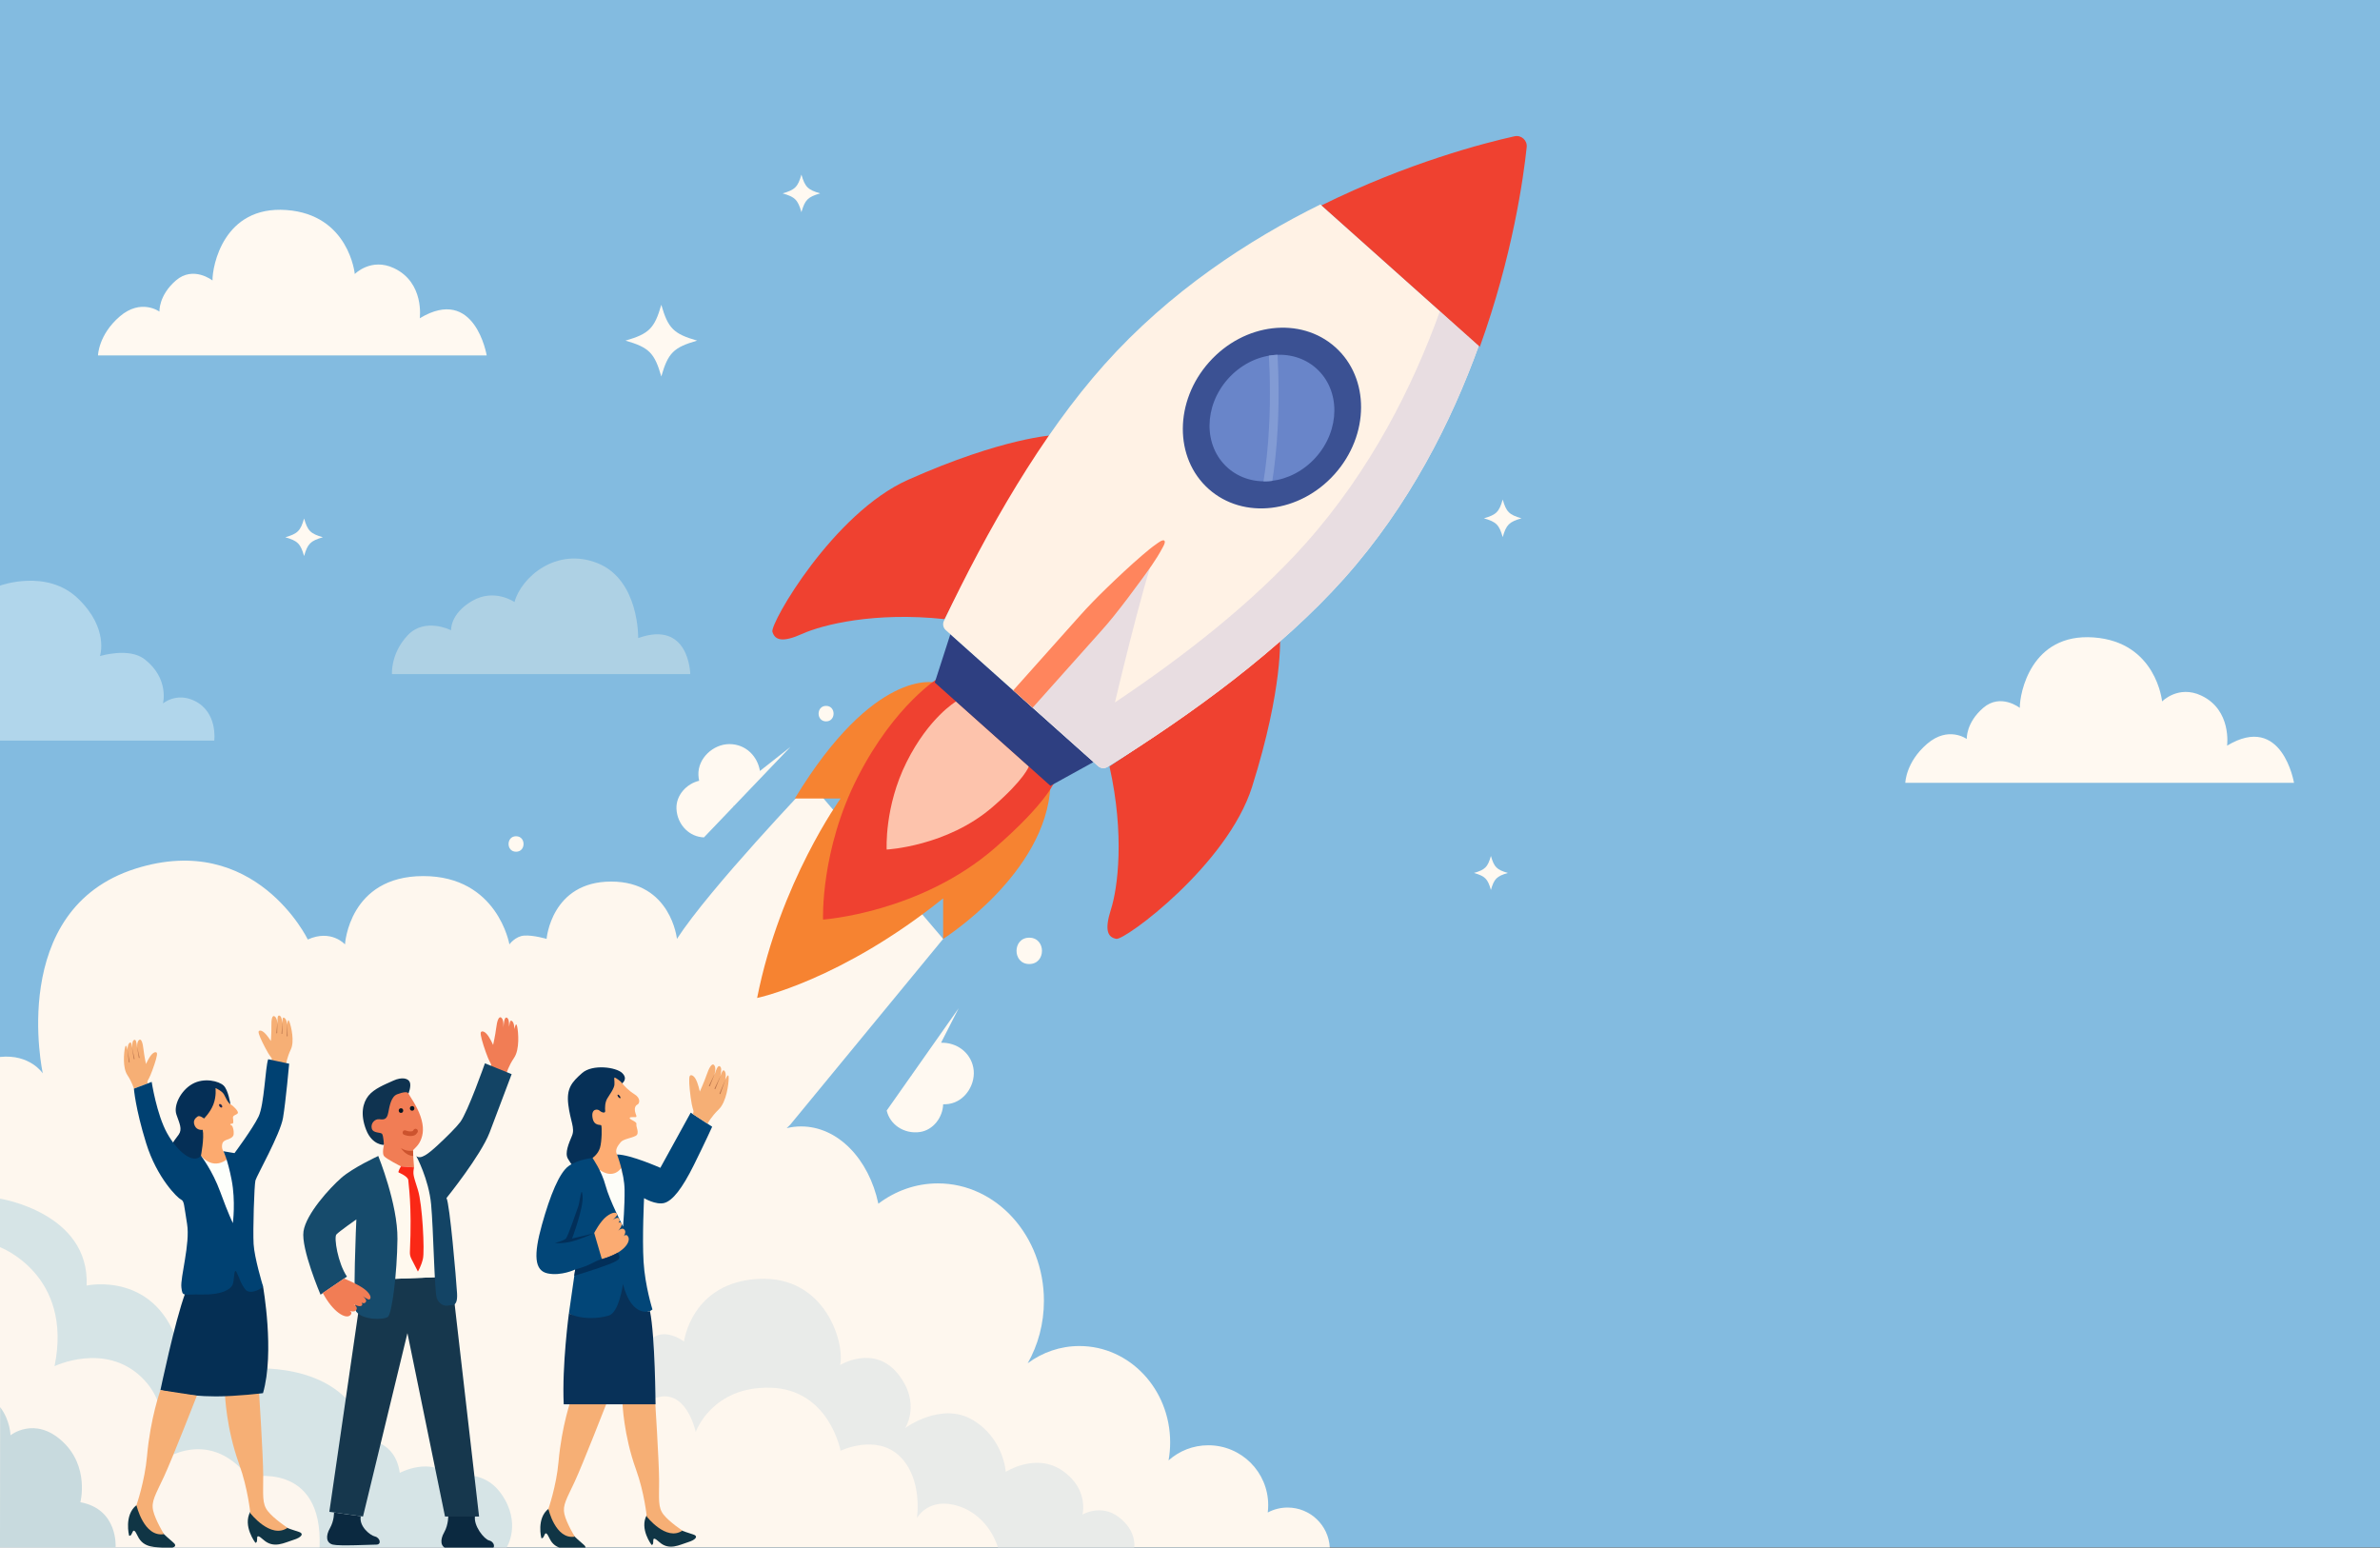 <?xml version="1.0" encoding="UTF-8"?>
<svg id="Layer_1" xmlns="http://www.w3.org/2000/svg" version="1.1" xmlns:xlink="http://www.w3.org/1999/xlink" viewBox="0 0 7677.76 4992.29">
  <rect x="0" y="0" width="7677.76" height="4992.29" fill="#333333" stroke="none"/>
  <!-- Generator: Adobe Illustrator 30.0.0, SVG Export Plug-In . SVG Version: 2.1.1 Build 91)  -->
  <defs>
    <style>
      .st0 {
        fill: #f6af75;
      }

      .st1 {
        fill: #004172;
      }

      .st2 {
        fill: #3b5193;
      }

      .st3 {
        fill: #fa2816;
      }

      .st4 {
        fill: #cc532e;
      }

      .st5 {
        fill: #052f56;
      }

      .st6 {
        fill: #fdac72;
      }

      .st7 {
        fill: #d6e4e6;
      }

      .st8 {
        fill: #fdf6ee;
      }

      .st9 {
        fill: #134465;
      }

      .st10 {
        fill: #6985c9;
      }

      .st11 {
        fill: #f17d55;
      }

      .st12 {
        fill: #071c3e;
      }

      .st13 {
        fill: #031522;
      }

      .st14 {
        fill: #fff9ee;
      }

      .st15 {
        fill: #b1d6eb;
      }

      .st16 {
        fill: #fcaa6f;
      }

      .st17 {
        fill: #ff855d;
      }

      .st18 {
        fill: #022f59;
      }

      .st19 {
        fill: #aed1e4;
      }

      .st20 {
        fill: #fbab72;
      }

      .st21 {
        fill: #fdfdf8;
      }

      .st22 {
        fill: #024678;
      }

      .st23 {
        fill: #0b2940;
      }

      .st24 {
        fill: #1f254b;
      }

      .st25 {
        fill: #164b6c;
      }

      .st26 {
        fill: #ef4130;
      }

      .st27 {
        fill: #2e3f81;
      }

      .st28 {
        fill: #fff9f1;
      }

      .st29 {
        fill: #16374d;
      }

      .st30 {
        fill: #fff2e5;
      }

      .st31 {
        fill: #829bd4;
      }

      .st32 {
        fill: #e8dde1;
      }

      .st33 {
        fill: #0f3350;
      }

      .st34 {
        fill: #bb754c;
      }

      .st35 {
        fill: none;
        stroke: #f68331;
        stroke-miterlimit: 10;
      }

      .st36 {
        fill: #083158;
      }

      .st37 {
        fill: #83bbe0;
      }

      .st38 {
        fill: #fdfffb;
      }

      .st39 {
        fill: #c8dade;
      }

      .st40 {
        fill: #103545;
      }

      .st41 {
        fill: #fdc3ac;
      }

      .st42 {
        fill: #063057;
      }

      .st43 {
        fill: #e9ebe9;
      }

      .st44 {
        clip-path: url(#clippath);
      }

      .st45 {
        fill: #f68331;
      }

      .st46 {
        fill: #fef7ee;
      }

      .st47 {
        fill: #052f54;
      }
    </style>
    <clipPath id="clippath">
      <ellipse class="st10" cx="4103.17" cy="1348.44" rx="214.76" ry="190" transform="translate(364.63 3511.21) rotate(-48.24)"/>
    </clipPath>
  </defs>
  <g>
    <rect class="st37" width="7677.76" height="4991.69"/>
    <path class="st35" d="M4290.1,4991.79h-.25s0-.1,0-.1l.25.1Z"/>
    <path class="st46" d="M4289.85,4991.69s.05.05,0,.1H0v-1582.24c96.82-10.15,138.06,53.03,138.06,53.03,0,0-116.17-529.15,299.26-660.46,386.24-122.11,555.64,228.58,555.64,228.58,75.78-34.14,119.96,15.75,119.96,15.75,0,0,12.65-220.34,252.58-220.34s277.82,220.34,277.82,220.34c0,0,18.94-26.49,47.99-28.39,29.59-1.95,71.98,10.65,71.98,10.65,0,0,15.15-184.9,208.34-184.9s212.14,184.9,212.14,184.9c106.12-163.65,430.32-502.85,430.32-502.85l428.48,502.85-493.21,599.27-11.5,11.2c15.1-3.6,30.64-5.5,46.54-5.5,118.72,0,218.74,105.47,249.13,249.23,54.78-41.34,120.96-65.48,192.24-65.48,188.79,0,341.9,169.6,341.9,378.79,0,73.98-19.14,143.01-52.28,201.29,47.34-34.94,104.82-55.43,166.85-55.43,161.65,0,292.66,139.11,292.66,310.66,0,19.89-1.75,39.39-5.15,58.23,34.09-30.34,79.03-48.74,128.26-48.74,106.72,0,193.19,86.47,193.19,193.19,0,8-.5,15.9-1.45,23.64,19.09-10.2,40.89-15.95,64.03-15.95,72.68,0,132.06,56.88,136.06,128.56Z"/>
    <path class="st7" d="M0,4991.79v-1125.13s289.6,45.46,279.5,280.34c0,0,229.83-50.51,300.54,207.1,0,0,146.48-101.02,239.93,60.61,0,0,316.33-23.36,363.68,230.46,0,0,90.92,0,106.07,106.07,0,0,102.29-54.94,164.79,14.2,0,0,100.69-34.88,162.9,53.99,66.3,94.71,17.05,172.36,17.05,172.36H0Z"/>
    <path class="st8" d="M0,4991.79v-968.55s236.56,88.4,175.95,383.89c0,0,161.64-78.29,280.34,35.36,118.7,113.65,47.99,280.34,47.99,280.34,0,0,161.64-131.97,298.02,42.61,0,0,240.56-55.9,228.56,226.35H0Z"/>
    <g>
      <path class="st45" d="M3015.52,2201.79s-195.19-47.9-451.44,374.06h147.67s-195.45,269.94-269.28,643.46c0,0,270.69-56.46,600.07-321.4v130.79s332.42-209.66,346.1-493.79l-373.12-333.12Z"/>
      <path class="st26" d="M3030.23,2185.31s-142.85,85.7-263.43,321.61c-120.58,235.9-111.67,459.47-111.67,459.47,0,0,313.93-21.57,555.18-231.73,170.59-148.61,193.04-216.23,193.04-216.23l-373.12-333.12Z"/>
      <path class="st41" d="M3084.42,2262.62s-87.56,51.35-159.74,195.61c-72.17,144.25-64.28,282.27-64.28,282.27,0,0,194.2-9.97,341.38-137.07,104.07-89.87,117.26-131.34,117.26-131.34l-234.62-209.47Z"/>
      <polygon class="st27" points="3527.63 2458.19 3388.64 2534.91 3015.52 2201.79 3065.84 2045.92 3527.63 2458.19"/>
      <path class="st26" d="M3047.12,1997.22s200.67-401.92,354.11-593.68c0,0-162.92,6.72-471.58,144.07-241.76,107.58-445.97,463.7-437.88,490.46s31.44,35.77,96.75,6.41c65.31-29.36,233.17-71.42,458.6-47.26Z"/>
      <path class="st26" d="M3579.16,2472.22s376.69-244.78,549.9-418.89c0,0,11.73,162.63-89.89,484.83-79.59,252.36-410.37,495.48-437.88,490.46-27.51-5.01-39.09-27.2-17.3-95.41,21.8-68.2,44.63-239.74-4.83-461.01Z"/>
      <path class="st30" d="M3562.49,1176.15c-202.73,227.07-377.84,533.2-517.48,826.81-4.87,10.19-2.36,22.28,6.05,29.78l491.36,438.67c8.35,7.45,20.65,8.59,30.22,2.6,276.02-171.86,560.41-380.42,763.14-607.5,210.97-236.31,347.06-507.87,434.72-751.02l-510.88-456.1c-231.7,114.55-486.15,280.44-697.12,516.75Z"/>
      <path class="st32" d="M3728.13,1775.33l-428.19,479.61,242.47,216.47c8.35,7.45,20.65,8.59,30.22,2.6,276.02-171.86,560.41-380.42,763.14-607.5,210.97-236.31,347.06-507.87,434.72-751.02l-125.25-111.82c-87.65,243.15-223.74,514.71-434.72,751.02-166.24,186.21-387.35,359.92-613.8,511.24,0,0,86.04-365.2,131.41-490.6Z"/>
      <path class="st26" d="M4885.74,439.62c21.68-4.81,41.64,13.01,39.31,35.09-10.37,98.28-45.36,350.34-151.13,643.89l-510.88-456.1c279.73-138.24,526.22-201.47,622.7-222.88Z"/>
      <ellipse class="st2" cx="4103.17" cy="1348.44" rx="306.65" ry="271.3" transform="translate(364.63 3511.22) rotate(-48.24)"/>
      <g>
        <ellipse class="st10" cx="4103.17" cy="1348.44" rx="214.76" ry="190" transform="translate(364.63 3511.21) rotate(-48.24)"/>
        <g class="st44">
          <path class="st31" d="M4067.54,1599.8l27.44,5.48c47.63-238.55,23.69-497.25,23.45-499.84l-27.86,2.66c.24,2.55,23.77,257.28-23.03,491.7Z"/>
        </g>
      </g>
      <path class="st17" d="M3331.26,2282.9c8.74-9.79,17.47-19.57,26.21-29.36,20.69-23.17,41.38-46.35,62.07-69.52,24.37-27.29,48.74-54.59,73.11-81.88,19.78-22.15,39.55-44.3,59.33-66.45,14.14-15.84,27.72-31.65,41-48.25,29.62-37,58.22-74.88,86.13-113.18,24.38-33.45,49.74-67.31,69.29-103.91,2.27-4.25,13.2-21.42,7.7-26.33-5.38-4.8-20.63,7.43-24.53,10.11-16.66,11.39-32.18,24.53-47.48,37.66-39.5,33.9-77.4,69.68-114.82,105.84-29.91,28.9-58.79,58.48-86.47,89.48-22.88,25.63-45.76,51.25-68.64,76.88-26.11,29.24-52.22,58.49-78.33,87.73-18.88,21.15-37.76,42.3-56.64,63.44-3.52,3.94-7.04,7.88-10.56,11.82l62.63,55.91Z"/>
    </g>
    <path class="st43" d="M3658.72,4991.79h-439.45s-26.52-99.75-125.02-132.58c-98.5-32.83-136.38,37.88-136.38,37.88,0,0,20.2-126.28-55.56-199.52-75.77-73.24-190.68-17.68-190.68-17.68,0,0-36.62-198.26-226.04-203.31-189.42-5.05-241.19,142.7-241.19,142.7,0,0-32.83-157.85-143.96-103.55,0,0-53.04-135.12-7.58-188.16,45.46-53.04,113.65,0,113.65,0,0,0,23.99-190.68,239.93-202.05,215.94-11.36,279.08,205.83,263.92,277.81,0,0,108.6-66.93,185.63,27.78,77.03,94.71,23.99,175.53,23.99,175.53,0,0,116.18-85.87,217.2-26.52,101.02,59.35,107.34,167.95,107.34,167.95,0,0,97.23-63.14,183.1-3.79,85.87,59.35,64.4,141.43,64.4,141.43,0,0,58.96-35.34,116.18,7.58,60.61,45.46,50.51,98.48,50.51,98.48Z"/>
    <path class="st39" d="M0,4991.79h372.94s9.47-123.11-113.65-145.84c0,0,30.31-115.55-58.72-197-89.03-81.45-166.69-18.94-166.69-18.94,0,0-.63-47.99-33.46-90.92l-.42,452.7Z"/>
    <path class="st15" d="M0,1889.13v500.06h691.17s12.33-92.11-64.4-128.8c-58.09-27.78-101.02,8.84-101.02,8.84,0,0,21.16-80.3-59.35-142.7-50.51-39.15-143.96-10.1-143.96-10.1,0,0,30.31-88.4-70.72-185.63C150.69,1833.57,0,1889.13,0,1889.13Z"/>
    <path class="st19" d="M1264.47,2174.52h962.25s-2.53-175.53-167.95-116.18c0,0,3.79-186.89-130.07-241.19-133.86-54.3-247.51,45.46-268.97,125.02,0,0-64.4-45.46-136.38-3.79-71.98,41.67-68.19,94.71-68.19,94.71,0,0-84.61-42.93-140.17,16.42-55.56,59.35-50.51,125.02-50.51,125.02Z"/>
    <path class="st28" d="M316.12,1146.61h1253.95s-37.88-227.3-215.94-119.96c0,0,15.89-114.99-83.34-161.64-73.87-34.73-126.28,18.94-126.28,18.94,0,0-18.31-191.94-220.99-206.47-202.68-14.52-238.67,181.21-238.04,227.3,0,0-61.88-48.62-118.07,0-56.19,48.62-53.04,100.39-53.04,100.39,0,0-59.35-43.57-128.17,15.78-68.82,59.35-70.08,125.65-70.08,125.65Z"/>
    <path class="st28" d="M6146.42,2525.36h1253.95s-37.88-227.3-215.94-119.96c0,0,15.89-114.99-83.34-161.64-73.87-34.73-126.28,18.94-126.28,18.94,0,0-18.31-191.94-220.99-206.47-202.68-14.52-238.67,181.21-238.04,227.3,0,0-61.88-48.62-118.07,0-56.19,48.62-53.04,100.39-53.04,100.39,0,0-59.35-43.57-128.17,15.78-68.82,59.35-70.08,125.65-70.08,125.65Z"/>
    <path class="st28" d="M2248.94,1098.81c-76.04,21.86-93.76,39.57-115.61,115.61-21.86-76.04-39.57-93.76-115.61-115.61,76.04-21.85,93.76-39.57,115.61-115.61,21.86,76.04,39.57,93.76,115.61,115.61Z"/>
    <path class="st28" d="M2645.96,623.82c-39.87,11.46-49.16,20.75-60.61,60.61-11.46-39.87-20.75-49.16-60.61-60.61,39.87-11.46,49.16-20.75,60.61-60.61,11.46,39.87,20.75,49.16,60.61,60.61Z"/>
    <path class="st28" d="M4864.42,2816.02c-36.04,10.36-44.44,18.76-54.8,54.8-10.36-36.04-18.76-44.44-54.8-54.8,36.04-10.36,44.44-18.76,54.8-54.8,10.36,36.04,18.76,44.44,54.8,54.8Z"/>
    <path class="st28" d="M4908.27,1672.01c-39.87,11.46-49.16,20.75-60.61,60.61-11.46-39.87-20.75-49.16-60.61-60.61,39.87-11.46,49.16-20.75,60.61-60.61,11.46,39.87,20.75,49.16,60.61,60.61Z"/>
    <path class="st28" d="M1041.59,1733.12c-39.87,11.46-49.16,20.75-60.61,60.61-11.46-39.87-20.75-49.16-60.61-60.61,39.87-11.46,49.16-20.75,60.61-60.61,11.46,39.87,20.75,49.16,60.61,60.61Z"/>
    <path class="st28" d="M2664.91,2277.07c-32.16,0-32.22,49.99,0,49.99s32.22-49.99,0-49.99Z"/>
    <path class="st28" d="M1664.78,2697.58c-32.16,0-32.22,49.99,0,49.99s32.22-49.99,0-49.99Z"/>
    <path class="st28" d="M3320.29,3024.83c-54.68,0-54.77,84.97,0,84.97s54.77-84.97,0-84.97Z"/>
    <path class="st28" d="M2549.81,2409.6l-97.02,101.47-83.93,87.77c-.85.2-1.75.3-2.6.45.1.65.2,1.35.25,2.05l-95.62,99.97c-23.39-.9-43.84-10.55-59.18-25.54-17.44-17-28.34-40.89-29.49-66.83-1.9-43.24,32.54-80.93,73.23-90.27-1.3-5.95-2.15-12.1-2.4-18.34-2.45-53.98,47.69-99.97,99.97-99.97s90.52,38.49,98.52,86.62l98.27-77.38Z"/>
    <path class="st28" d="M2368.86,2598.84l-2.35,2.5c-.05-.7-.15-1.4-.25-2.05.85-.15,1.75-.25,2.6-.45Z"/>
    <path class="st28" d="M3092.65,3252.35l-80.77,114.83-69.87,99.33c-.03.87.04,1.77.06,2.64-.66.03-1.36.06-2.06.15l-79.57,113.16c5.41,22.78,18.83,40.97,36.51,53.12,20.05,13.83,45.6,19.89,71.27,16,42.79-6.5,73.1-47.59,74.39-89.32,6.09.12,12.28-.23,18.46-1.2,53.44-8.05,88.85-66.13,78.73-117.43-9.95-50.41-55.28-81.36-104.05-79.89l56.89-111.39Z"/>
    <path class="st28" d="M2942,3466.5l-2,2.79c.7-.09,1.4-.12,2.06-.15-.02-.86-.09-1.76-.06-2.64Z"/>
  </g>
  <g>
    <g>
      <path class="st40" d="M1746.36,4961.84s-16.35-63.58,22.71-94.46l85.07,89.62s15.74,15.14,29.06,26.04c13.32,10.9,2.42,19.38-25.43,16.35-27.85-3.03-66.61,2.42-84.77-36.33s-13.93,2.42-26.64-1.21Z"/>
      <path class="st0" d="M1843.3,4511.32s-30.97,85.36-41.54,204.37c-6.96,78.41-32.7,151.68-32.7,151.68,0,0,22.71,99.91,85.07,89.62,0,0-26.49-43.29-33.3-72.36-6.81-29.06,7.57-49.95,33.3-105.36,25.73-55.4,101.89-250.66,101.89-250.66l-112.73-17.3Z"/>
    </g>
    <g>
      <path class="st40" d="M2102.07,4983.85s-39.86-52.16-15.94-95.83l113.3,49.32s20.4,7.8,36.92,12.63c16.52,4.84,9.79,16.9-17.04,24.97-26.83,8.08-60.38,28.22-92.23-.38-31.84-28.6-11.88,7.66-25,9.28Z"/>
      <path class="st0" d="M2007.97,4523.77s3.23,104.83,43.96,217.15c26.84,74.01,34.49,151.28,34.49,151.28,0,0,62.82,80.94,114.98,45.25,0,0-42.31-28.04-60.77-51.5-18.46-23.46-14.26-48.47-14.36-109.56-.1-61.09-13.63-270.23-13.63-270.23l-104.68,17.6Z"/>
    </g>
    <g>
      <path class="st42" d="M2007.24,3494.52s19.5-13.93,0-33.04c-19.5-19.11-95.93-29.46-129.37,0-33.44,29.46-50.95,49.36-44.58,101.9,6.37,52.54,22.29,75.63,11.94,100.31-10.35,24.68-23.96,55.73-13.23,74.04,10.73,18.31,25.97,42.99,58.61,45.38,32.64,2.39,79.61-105.88,85.98-124.19,6.37-18.31,30.65-164.4,30.65-164.4Z"/>
      <path class="st6" d="M1990.52,3724.2l41.2,58.51-112.85,29.85-7.56-77.22s17.91-11.54,24.28-32.84c6.37-21.3,6.37-68.66,3.98-72.25-2.39-3.58-23.88,3.58-28.26-25.48-4.38-29.06,16.72-27.86,23.09-21.89,6.37,5.97,18.71,9.55,17.91.8-.8-8.76-1.19-27.07,6.77-40.2,7.96-13.14,22.29-32.24,23.09-44.98.8-12.74-2.79-24.28,1.59-22.29,4.38,1.99,18.31,11.15,23.49,18.31,5.17,7.16,20.3,23.49,40.2,35.82,19.9,12.34,15.92,29.46,9.16,32.64-6.77,3.18-9.95,11.15-8.36,21.1,1.59,9.95,8.36,19.11,2.39,19.5-5.97.4-21.49-1.19-19.11,3.98,2.39,5.17,23.88,11.15,21.49,18.71-2.39,7.56,11.94,30.25-2.39,37.82-14.33,7.56-39.41,9.95-48.16,20.3-8.76,10.35-20.3,25.92-11.94,39.81Z"/>
      <path class="st21" d="M2004.13,3767.66s-24.08,39.11-70.63,5.55l46.27,207.34,65.28-11.94-40.92-200.95Z"/>
      <path class="st22" d="M2297.42,3634.64l-69.26-45.38-97.92,177.93s-96.73-42.99-139.72-42.99c0,0,23.49,60.5,24.28,113.05.8,52.54-4.78,119.42-4.78,119.42,0,0-43.79-84.39-56.52-132.15-12.74-47.77-42.19-89.16-42.19-89.16,0,0-47.77,4.78-77.22,26.27-29.46,21.49-58.91,92.35-85.98,189.47-27.07,97.13-24.68,148.08,19.11,156.83,43.79,8.76,88.37-12.74,88.37-12.74l-20.3,141.31,71.25,46.57,190.27-53.74,7.96-5.17s-23.88-75.63-28.66-153.65c-4.78-78.02,1.59-205.4,1.59-205.4,0,0,38.21,22.69,65.08,15.52,26.87-7.16,57.92-46.57,95.53-122.4,37.62-75.83,59.11-123.6,59.11-123.6Z"/>
      <path class="st36" d="M2096.8,4229.33s-58.51,23.88-87.17-87.17c0,0-11.94,90.76-45.38,101.5-33.44,10.75-93.15,13.14-128.97-7.16,0,0-22.69,168.11-16.72,293.63h296.15s-1.19-218.4-17.91-300.8Z"/>
      <path class="st20" d="M1941.56,4061.75l-24.68-84.39s19.11-37.42,39.81-53.34c20.7-15.92,32.64-13.5,34.44-6.87,1.54,5.69-22.49,25.18-22.49,25.18,0,0,22.82-23,29.45-9.57,6.63,13.43-26.27,24.7-26.27,24.7,0,0,27.58-21.75,32.9-11.27,5.32,10.47-17.77,31.97-17.77,31.97,0,0,16.6-22.29,27.01-11.94,10.41,10.35-7.9,30.25-7.9,30.25,0,0,11.94-23.09,20.7-6.37,8.76,16.72-15.92,53.34-85.18,71.65Z"/>
      <path class="st18" d="M1993.19,4040.73s-21.78,12.86-51.64,21.02c-29.85,8.16-32.74,19.25-85.98,33.44l-2.9,20.2s72.16-21.42,112.77-37.33c40.6-15.91,35.2-21.13,27.75-37.33Z"/>
      <path class="st18" d="M1913.49,3979.16l-68.07,16.12s37.62-99.12,34.03-137.33c-3.58-38.21-8.96,19.11-13.73,32.84-4.78,13.73-33.44,97.32-40,104.49-6.57,7.16-35.23,14.33-35.23,14.33,0,0,14.93,2.99,45.98-2.99,31.05-5.97,77.02-27.47,77.02-27.47Z"/>
      <path class="st0" d="M2282.47,3624.84s11.77-22.45,36.45-46.33c24.68-23.88,31.84-82,31.84-101.11s-7.96-.8-11.54,6.37c0,0,4.78-18.71-.8-27.47-5.57-8.76-8.93.06-13.09,11.15-5.99,15.98-6.33,23.13-6.02,23.49,0,0,10.35-37.82,6.37-46.57-3.98-8.76-9.95-7.16-15.52,7.96-5.57,15.13-7.17,20.3-7.17,20.3,0,0,9.16-25.48,1.59-35.82-7.56-10.35-17.51,8.36-25.08,30.65-7.56,22.29-21.89,53.74-21.89,53.74,0,0-5.57-26.67-13.53-40.6-7.96-13.93-16.92-14.23-19.11-9.16-3.16,7.34-1.59,33.04,3.18,68.86,4.78,35.82,8.97,39.26,9.11,44.63.1,3.94-2.46,8.68-2.46,8.68l47.66,31.23Z"/>
      <path class="st34" d="M2324.11,3528.32l16.1-46.45-19.04,45.32c-.81,1.96,2.23,3.13,2.94,1.13h0Z"/>
      <path class="st34" d="M2308.06,3512.24l16.84-42.56-19.73,41.3c-.9,1.93,2.08,3.24,2.89,1.26h0Z"/>
      <path class="st34" d="M2290.1,3503.34l16.47-41.63-19.36,40.37c-.9,1.93,2.08,3.24,2.89,1.26h0Z"/>
      <path class="st12" d="M1994.66,3538.59c2.31,3.08,5.18,4.82,6.41,3.9,1.23-.92.36-4.17-1.95-7.24-2.31-3.08-5.18-4.82-6.41-3.9-1.23.92-.36,4.17,1.95,7.24Z"/>
    </g>
  </g>
  <g>
    <g>
      <path class="st40" d="M823.91,4976.88s-41.56-54.39-16.63-99.93l118.14,51.43s21.27,8.13,38.5,13.17c17.22,5.05,10.21,17.62-17.77,26.04-27.97,8.42-62.96,29.42-96.17-.4-33.21-29.82-12.39,7.99-26.07,9.68Z"/>
      <path class="st0" d="M725.78,4497.13s3.37,109.31,45.84,226.43c27.99,77.17,35.97,157.75,35.97,157.75,0,0,65.5,84.4,119.9,47.18,0,0-44.12-29.23-63.37-53.7-19.25-24.46-14.87-50.54-14.97-114.24-.11-63.7-14.21-281.78-14.21-281.78l-109.15,18.36Z"/>
    </g>
    <g>
      <path class="st47" d="M848.4,4149.15s38.24,212.77,0,345c0,0-84.3,10.41-151.83,10.41-102.95,0-178.97-20.4-178.97-20.4,0,0,46.2-221.35,79.98-312.74,33.77-91.39,190.73-111.26,200.66-101.32,9.93,9.93,50.16,79.05,50.16,79.05Z"/>
      <path class="st5" d="M743.26,3561.82s-6.62-45.36-21.85-59.93c-15.23-14.57-62.91-26.49-100.66-5.3-37.75,21.19-61.59,69.54-51.65,98.67,9.93,29.14,19.87,47.02,7.28,64.9-12.58,17.88-29.8,35.1-20.53,49.01,9.27,13.91,50.99,43.71,89.4,43.71s51.32-52.32,51.32-52.32l46.7-138.74Z"/>
      <path class="st16" d="M741.61,3757.18l-81.12,12.25-12.25-41.06s11.26-57.95,5.63-83.77c0,0-18.54,3.31-25.83-13.58-7.28-16.89,3.31-24.83,9.6-29.47,6.29-4.64,20.53,6.62,20.53,6.62,0,0,19.87-19.21,30.13-45.36,10.26-26.16,6.95-52.98,6.95-52.98,0,0,21.19,9.27,27.48,20.86,6.29,11.59,11.92,26.16,20.53,31.13,8.61,4.97,27.48,23.18,23.84,29.14-3.64,5.96-16.89,5.96-15.56,15.23,1.32,9.27,1.99,17.88-1.32,18.21-1.35.13-3.68.6-5.97,1.1-1.63.36-1.85,2.62-.29,3.24,2.32.93,4.62,2.3,5.61,4.27,2.32,4.64,4.64,14.9,4.3,19.87-.33,4.97,2.32,13.58-13.24,20.2-15.56,6.62-23.92,6.59-24.57,24.79-.33,9.27,4.71,15.94,4.71,15.94l20.86,43.38Z"/>
      <path class="st24" d="M708.7,3569.6c2.28,2.86,5.52,4.07,7.24,2.7,1.71-1.37,1.26-4.8-1.03-7.65-2.28-2.86-5.52-4.07-7.24-2.7-1.71,1.37-1.26,4.8,1.03,7.65Z"/>
      <g>
        <path class="st0" d="M923.03,3431.92s2.74-20.9,15.16-46.63c12.41-25.73,1.32-73.16-4.16-88.08-5.48-14.92-6.44,1.66-7.18,8.29,0,0-1.64-15.98-8.51-21.22-6.86-5.24-6.96,2.61-7.02,12.46-.09,14.2,1.7,19.87,2.04,20.06,0,0-2.78-32.49-8.4-38.19-5.62-5.69-9.83-2.74-9.83,10.67,0,13.41.23,17.91.23,17.91,0,0-.17-22.52-9.04-28.43-8.88-5.91-11.27,11.55-10.78,31.13.49,19.57-1.67,48.24-1.67,48.24,0,0-12.01-19.22-22.22-27.81-10.22-8.59-17.29-6.25-17.55-1.66-.36,6.64,8.24,26.25,22.26,52.85,14.01,26.6,18.27,28.07,19.92,32.23,1.21,3.05.57,7.49.57,7.49l46.18,10.7Z"/>
        <path class="st34" d="M927.83,3341.99l-.77-40.88-1.85,40.85c-.07,1.76,2.64,1.81,2.62.03h0Z"/>
        <path class="st34" d="M910.69,3334.04l.93-38.07-3.55,37.91c-.15,1.76,2.56,1.93,2.62.15h0Z"/>
        <path class="st34" d="M894.11,3332.25l.91-37.23-3.52,37.07c-.15,1.76,2.56,1.93,2.62.16h0Z"/>
      </g>
      <path class="st38" d="M741.61,3731.33s-44.7,51.68-93.38-2.95l104.3,248.34,34.77-38.74-45.69-206.65Z"/>
      <g>
        <path class="st0" d="M431.97,3511.93s-5.5-20.35-21.22-44.21c-15.72-23.85-11.03-72.34-7.58-87.85,3.45-15.51,6.61.79,8.22,7.26,0,0-.5-16.05,5.61-22.16,6.11-6.1,7.24,1.66,8.61,11.42,1.97,14.06.96,19.92.64,20.16,0,0-1.57-32.58,3.25-38.97,4.82-6.39,9.38-4.02,11.17,9.27,1.79,13.29,2.15,17.78,2.15,17.78,0,0-2.83-22.34,5.18-29.38,8.01-7.04,12.71,9.95,14.82,29.42,2.11,19.47,8.06,47.59,8.06,47.59,0,0,9.35-20.65,18.33-30.52,8.98-9.87,16.31-8.5,17.17-3.98,1.24,6.53-4.68,27.11-15.04,55.34-10.35,28.23-14.38,30.25-15.46,34.59-.79,3.18.43,7.49.43,7.49l-44.35,16.74Z"/>
        <path class="st34" d="M415.61,3426.02l-4.67-40.62,7.27,40.24c.3,1.74-2.38,2.14-2.59.38h0Z"/>
        <path class="st34" d="M431.54,3415.87l-5.98-37.61,8.55,37.1c.38,1.73-2.28,2.25-2.57.5h0Z"/>
        <path class="st34" d="M447.74,3411.89l-5.85-36.78,8.42,36.28c.39,1.73-2.28,2.26-2.57.5h0Z"/>
      </g>
      <path class="st1" d="M923.03,3429.3l9.8,2.05s-10.93,122.18-19.87,174.83c-8.94,52.65-84.93,186.75-88.91,201.65-3.97,14.9-8.44,160.93-5.96,205.13,2.48,44.2,28.81,131.29,30.3,136.17,1.49,4.89-41.22,30.71-57.12,10.35-15.89-20.36-17.88-35.93-27.81-54.97-9.93-19.04-6.46,27.65-13.91,41.56-7.45,13.91-35.26,31.29-97.85,29.8-62.58-1.49-62.58,8.94-66.56-22.85-3.97-31.79,28.81-141.55,18.38-204.63-10.43-63.08-8.94-74.01-19.87-78.97-10.93-4.97-77.48-69.54-112.25-181.79-34.77-112.25-39.44-175.72-39.44-175.72l44.35-16.74,12.98-5.22s15.89,104.3,49.67,165.4c33.77,61.09,85.43,101.32,109.27,73.01,0,0,36.75,46.36,62.58,117.22,25.83,70.86,40.4,100,40.4,100,0,0,9.27-70.86-3.97-139.07-13.24-68.21-26.49-92.71-26.49-92.71l35.76,5.96s59.14-79.47,77.58-117.88c18.44-38.41,21.75-159.26,31.03-184.93l57.91,12.35Z"/>
    </g>
    <g>
      <path class="st40" d="M416.51,4953.92s-17.05-66.3,23.68-98.5l88.71,93.45s16.42,15.78,30.31,27.15c13.89,11.36,2.53,20.2-26.52,17.05-29.04-3.16-69.45,2.53-88.4-37.88-18.94-40.41-14.52,2.53-27.78-1.26Z"/>
      <path class="st0" d="M517.59,4484.15s-32.29,89.01-43.31,213.11c-7.26,81.77-34.1,158.16-34.1,158.16,0,0,23.68,104.18,88.71,93.45,0,0-27.62-45.14-34.73-75.45-7.1-30.31,7.89-52.09,34.73-109.86,26.83-57.77,106.25-261.37,106.25-261.37l-117.55-18.03Z"/>
    </g>
  </g>
  <g>
    <path class="st23" d="M1077.46,4879.04s1.07,25.7-13.14,50.77c-14.21,25.06-12.31,47.5,9.47,52.86,21.78,5.35,122.17,0,140.17,0s12-22.43-4.42-26.22c-16.42-3.79-52.2-33.56-45.67-65.4l-86.41-12.01Z"/>
    <path class="st23" d="M1446.19,4887.05s1.07,30.7-13.14,55.77c-14.21,25.06-12.31,47.5,9.47,52.86,21.78,5.35,122.17,0,140.17,0s12-22.43-4.42-26.22c-16.42-3.79-52.2-48.56-45.67-80.39l-86.41-2.01Z"/>
    <polygon class="st29" points="1456.42 4118.05 1171.03 4129.32 1062.43 4876.95 1171.03 4892.05 1314.35 4300.43 1435.58 4892.05 1545.44 4892.05 1456.42 4118.05"/>
    <polygon class="st14" points="1220.28 3729.02 1275.09 4125.21 1402.74 4120.17 1423.27 3914.09 1396.75 3766.27 1342.77 3729.02 1220.28 3729.02"/>
    <path class="st25" d="M1220.28,3729.02s63.14,155.32,61.88,267.71c-1.26,112.39-17.66,241.19-30.93,251.3-13.27,10.1-80.23,10.84-101.66-16.42-12.91-16.42,0-298.02,0-298.02,0,0-55.88,39.15-64.4,48.62-8.52,9.47,4.74,92.69,34.1,135.84l-85.24,58.34s-63.46-148.72-54.93-204.6c8.52-55.88,84.29-139.22,122.17-172.37,37.88-33.15,119.02-70.4,119.02-70.4Z"/>
    <g>
      <path class="st11" d="M1633.92,3461.93s6.54-23.07,24.75-49.99c18.21-26.91,13.56-82.13,9.84-99.82-3.71-17.69-7.53.81-9.45,8.14,0,0,.79-18.25-6.07-25.28-6.86-7.03-8.26,1.79-9.95,12.86-2.44,15.96-1.37,22.65-1.01,22.92,0,0,2.24-37.03-3.15-44.37-5.39-7.34-10.61-4.7-12.83,10.39-2.22,15.09-2.69,20.19-2.69,20.19,0,0,3.53-25.37-5.49-33.49-9.02-8.11-14.6,11.14-17.27,33.26-2.67,22.11-9.83,54.02-9.83,54.02,0,0-10.34-23.62-20.42-34.97-10.08-11.36-18.43-9.89-19.47-4.77-1.51,7.41,4.95,30.91,16.33,63.16,11.39,32.25,15.93,34.61,17.11,39.56.86,3.63-.59,8.52-.59,8.52l50.21,19.66Z"/>
      <path class="st11" d="M1654.16,3361.5l5.88-46.14-8.82,45.67c-.37,1.97,2.67,2.47,2.94.47h0Z"/>
      <path class="st11" d="M1636.18,3349.73l7.33-42.69-10.25,42.09c-.46,1.96,2.56,2.59,2.92.61h0Z"/>
      <path class="st11" d="M1617.81,3344.98l7.16-41.75-10.08,41.15c-.46,1.96,2.56,2.6,2.92.61h0Z"/>
    </g>
    <path class="st9" d="M1342.77,3729.02s40.41,74.57,47.99,155.99c7.58,81.41,10.73,281.88,18.31,302.72,7.58,20.84,26.52,26.52,36.94,23.68,10.42-2.84,31.25,7.58,28.41-39.78-2.84-47.35-23.68-289.81-34.1-306.86,0,0,110.81-137.31,139.22-211.67,28.41-74.35,71.03-188.01,71.03-188.01l-86.19-35.04s-54.93,156.27-79.56,189.42c-12.04,16.21-44.72,48.82-73.07,74.94-29.61,27.29-54.96,47.51-68.99,34.6Z"/>
    <path class="st33" d="M1238.59,3693.34s-37.88,1.29-57.46-48.76c-19.57-50.05-10.73-87.3,7.58-110.03,18.31-22.73,52.41-35.99,80.19-48.62,27.78-12.63,48.65-7.58,53.37,5.68,4.72,13.26-4.6,35.99-4.6,35.99l-79.08,165.74Z"/>
    <path class="st11" d="M1293.52,3762.48s-48.3-24.31-54.93-33.46c-6.63-9.16,0-35.67,0-35.67,0,0-1.42-27.94-5.68-35.04-4.26-7.1-29.36-1.42-33.62-17.99-4.26-16.57,9.94-31.73,24.62-29.83,14.68,1.89,24.15.95,28.41-20.36,4.26-21.31,9-52.56,28.89-60.14,19.89-7.58,33.62-9,36.46-2.37,2.84,6.63,26.99,38.83,38.83,73.4,11.84,34.57,9,58.72,0,78.61-9,19.89-23.68,27.47-24.15,32.2-.47,4.74,3.31,53.98,3.31,53.98l-42.15-3.31Z"/>
    <path class="st13" d="M1293.52,3575.04c-9.65,0-9.66,15,0,15s9.66-15,0-15Z"/>
    <path class="st13" d="M1329.51,3567.93c-9.65,0-9.66,15,0,15s9.66-15,0-15Z"/>
    <path class="st4" d="M1344.4,3642.23c-3.76-1.99-7.94-.81-10.26,2.69-.4.61-.83,1.2-1.22,1.81-.06.09-.08.13-.12.19-.06.07-.11.13-.21.24-.4.46-.84.87-1.26,1.31-.2.13-.39.25-.6.36-.16.05-.32.11-.48.16-.67.19-1.58.51-2.28.48.45.02.68.03.76.03-.16,0-.91-.03-1.2,0-.83.08-1.65.13-2.48.16-1.45.05-2.9.02-4.35-.07-.73-.05-1.47-.11-2.19-.21-.22-.04-.5-.09-.75-.14-1.43-.26-2.84-.6-4.23-1-.8-.23-1.59-.49-2.37-.76-.31-.11-2.78-1.12-1.1-.39-3.59-1.55-8.21-1.18-10.26,2.69-1.71,3.23-1.15,8.6,2.69,10.26,7.53,3.25,15.55,5.09,23.8,4.57,4.21-.27,8.66-.8,12.36-3,3.64-2.17,6.14-5.62,8.44-9.09,2.17-3.28.75-8.44-2.69-10.26Z"/>
    <path class="st3" d="M1286.27,3782.37s30.92,12.67,30.92,25.28,12.36,73.97,5.12,231.43c-.34,7.37,1.23,14.72,4.59,21.29l21.21,41.38s10.35-16.3,16.23-40.93c5.88-24.62-1.4-175.21-16.23-222.57-14.82-47.35-16.72-49.72-12.46-72.45l-42.15-3.31s-11.22,18.11-7.24,19.89Z"/>
    <path class="st4" d="M1332.35,3711.81s-18.94,4.26-38.83-8.05c0,0,15.65,24.94,39.55,25.26l-.72-17.21Z"/>
    <path class="st11" d="M1041.12,4170.68l68.9-46.31s46.96,18.93,67.25,35.37c20.29,16.44,20.71,28.61,14.67,31.9-5.18,2.82-29.71-16.03-29.71-16.03,0,0,27.67,16.86,16.15,26.43-11.52,9.57-30.12-19.82-30.12-19.82,0,0,27.55,21.78,18.6,29.38-8.95,7.6-35.22-9.86-35.22-9.86,0,0,25.54,10.97,17.89,23.5-7.65,12.53-31.26-.66-31.26-.66,0,0,25.23,6.26,11,18.65-14.23,12.4-54.26-9.42-88.15-72.54Z"/>
  </g>
</svg>